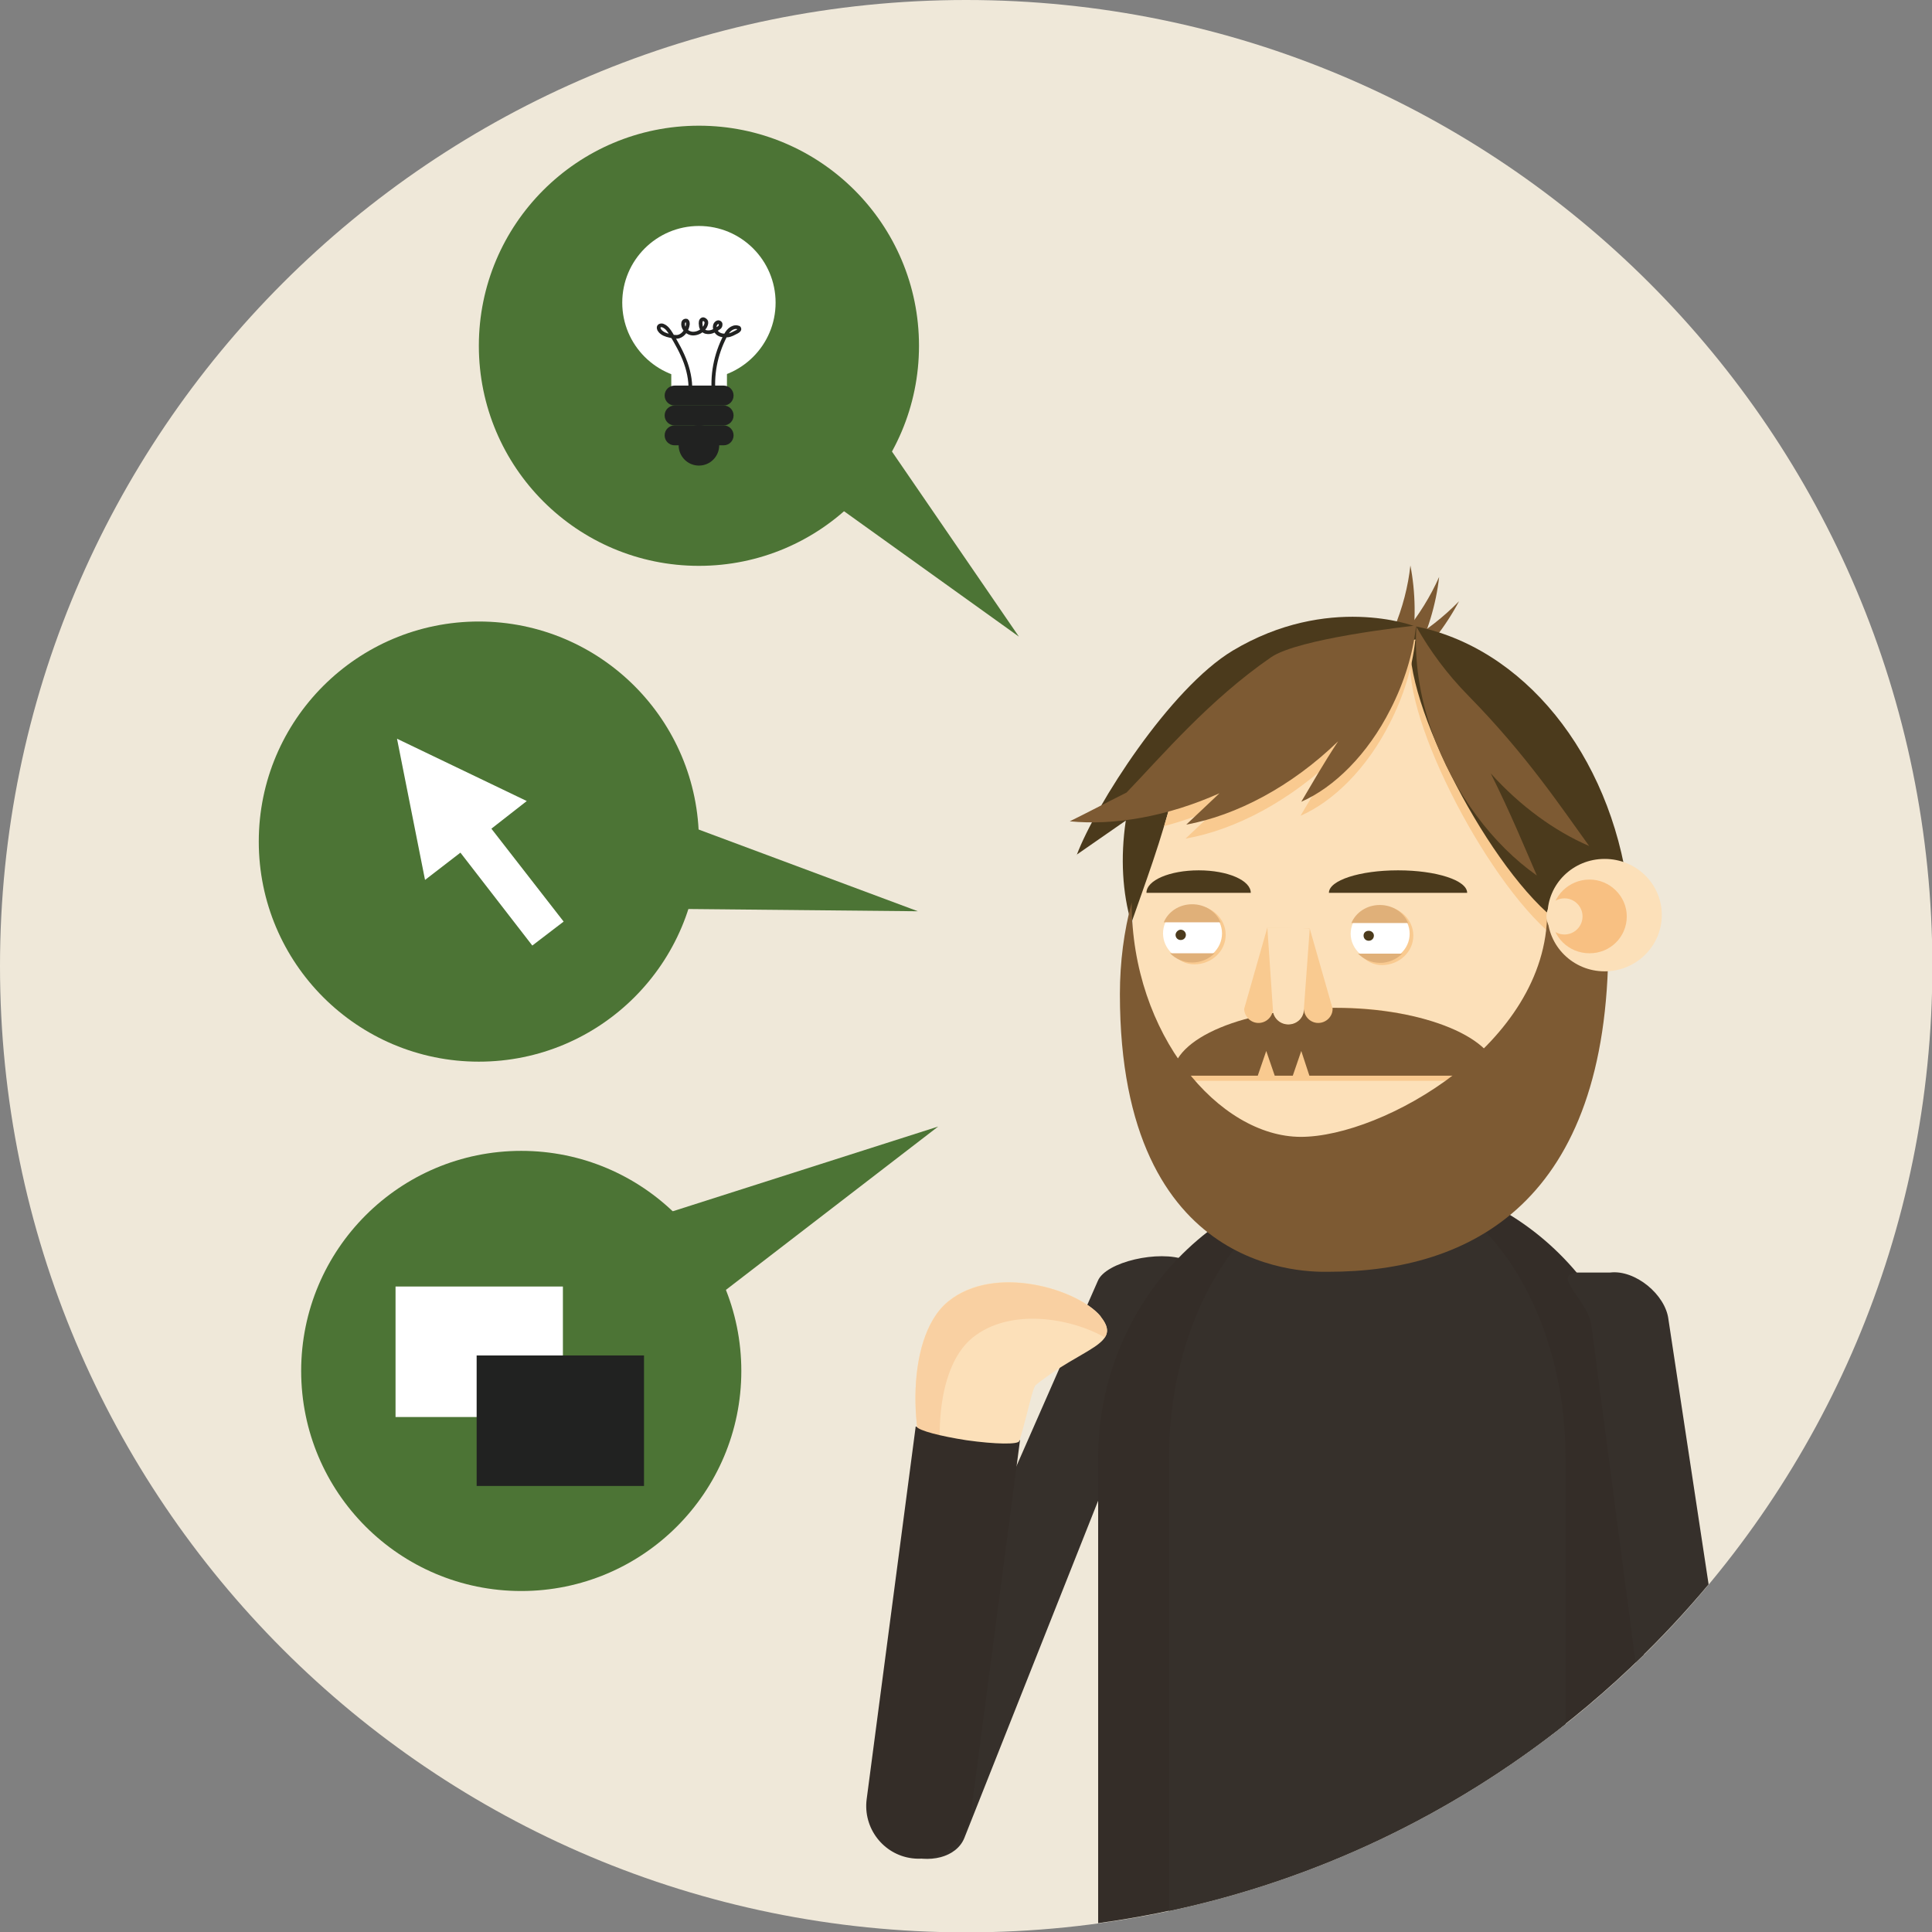 <?xml version="1.0" encoding="UTF-8"?><svg id="b" xmlns="http://www.w3.org/2000/svg" width="184.9mm" height="184.9mm" viewBox="0 0 524.1 524.1"><rect x="0" y="0" width="524.1" height="524.1" fill="#808080" stroke="none"/><defs><style>.d{fill:none;stroke:#212221;stroke-miterlimit:10;}.e{fill:#f9d0a2;}.e,.f,.g,.h,.i,.j,.k,.l,.m,.n,.o,.p,.q,.r{stroke-width:0px;}.f{fill:#f8c082;}.g{fill:#f9ca90;}.h{fill:#4c7435;}.i{fill:#4b3a1c;}.j{fill:#29211a;}.k{fill:#342d28;}.l{fill:#36302b;}.m{fill:#212221;}.n{fill:#e0b079;}.o{fill:#7d5a33;}.p{fill:#fff;}.q{fill:#efe8d9;}.r{fill:#fce0b9;}</style></defs><g id="c"><path class="q" d="m262.1,0C117.3,0,0,117.3,0,262.1s117.3,262.1,262.1,262.1,262.1-117.3,262.1-262.1S406.8,0,262.1,0Zm98,479.2c-3.5,1.6-7.1,3.1-10.7,4.5,3.6-1.4,7.2-2.9,10.7-4.5,3.5-1.6,7-3.3,10.4-5-3.4,1.8-6.9,3.4-10.4,5Zm30.4-16.5c-4.8,3.1-9.8,6-14.8,8.8,5.1-2.8,10-5.7,14.8-8.8,4.8-3.1,9.5-6.4,14.1-9.8-4.6,3.4-9.3,6.7-14.1,9.8Zm31.8-24.4c2.8-2.6,5.6-5.2,8.3-7.9-2.7,2.7-5.5,5.3-8.3,7.9Z"/><path class="l" d="m261.6,498.6c-2.1,5.2-9.5,7.2-16.6,4.4h0c-7.1-2.8-11.2-9.4-9.1-14.6l61.9-140.9c2.1-5.2,16.7-8.5,23.8-5.7v4.8c7.1,2.8-2,5.8-4.1,11.1l-55.9,140.9Z"/><path class="k" d="m445.9,448.8v-53.2c0-42.4-33.1-76.7-74-76.7s-74,34.4-74,76.7v126.1c57.3-7.8,108.8-34.2,148.1-72.9Z"/><path class="l" d="m424.7,467.6v-71.9c0-42.4-24.1-76.7-53.8-76.7s-53.8,34.4-53.8,76.7v122.7c40-8.5,76.7-26.2,107.7-50.8Z"/><polygon class="h" points="276.4 172.7 276.4 172.7 209.6 124.8 229.9 104.9 276.4 172.7"/><circle class="h" cx="189.6" cy="93.8" r="59.7"/><path class="j" d="m386.4,309.8c0-.9-5.6-1.5-12.5-1.5s-12.5.7-12.5,1.5,5.6,1.6,12.5,1.6,12.5-.7,12.5-1.6Z"/><path class="k" d="m374,311.3c-6.9,0-12.5-.7-12.5-1.6v16.7c0,.9,5.6,1.6,12.5,1.6s12.5-.7,12.5-1.6v-16.7c0,.9-5.6,1.6-12.5,1.6Z"/><path class="r" d="m298.6,357.2c6.1,7.5-5,8.3-17.6,18.5-2.5,2-7.7,50.5-27.5,26.2-6.1-7.5-8.9-38.6,3.7-48.9,12.6-10.3,35.3-3.3,41.4,4.1Z"/><path class="e" d="m263.8,362.9c10.1-8.2,26.6-5.4,35.9-.1,1-1.5.8-3.2-1.1-5.6-6.1-7.5-28.8-14.4-41.4-4.1-12.6,10.3-9.8,41.4-3.7,48.9,1.3,1.6,2.5,2.8,3.7,3.8-3.7-11.9-3.8-34.4,6.6-42.9Z"/><path class="k" d="m276.5,390.7c0,0,0,.2,0,.2-.2,1-6.5.9-14.3-.2-7.1-1.1-12.9-2.6-13.6-3.7h-.2s-13.3,101.1-13.3,101.1c-1,7.8,4.5,15,12.3,16,7.8,1,15-4.5,16-12.3l13.3-101.1h-.2Z"/><polygon class="h" points="249 247.2 249 247.2 166.8 246.4 172 218.5 249 247.2"/><polygon class="h" points="254.5 305.6 254.5 305.6 189.4 355.7 176.2 330.6 254.5 305.6"/><rect class="p" x="182.1" y="90.6" width="15.1" height="15.2"/><circle class="p" cx="189.6" cy="82.1" r="20.8"/><path class="m" d="m196.3,104.6h-13.3c-1.5,0-2.7,1.2-2.7,2.7s1.2,2.7,2.7,2.7h13.3c1.5,0,2.7-1.2,2.7-2.7s-1.2-2.7-2.7-2.7Z"/><path class="m" d="m196.3,110h-13.3c-1.5,0-2.7,1.2-2.7,2.7s1.2,2.7,2.7,2.7h13.3c1.5,0,2.7-1.2,2.7-2.7s-1.2-2.7-2.7-2.7Z"/><path class="m" d="m196.3,115.4h-13.3c-1.5,0-2.7,1.2-2.7,2.7s1.2,2.7,2.7,2.7h13.3c1.5,0,2.7-1.2,2.7-2.7s-1.2-2.7-2.7-2.7Z"/><path class="d" d="m187.2,107.1c.3-2.9-.2-5.9-1.2-8.7-1-2.8-2.5-5.4-4-7.9-.5-.8-1.1-1.7-2-2.1-.3-.2-.8-.2-1.1,0-.4.3-.2,1,.1,1.3.6.8,1.7,1.2,2.7,1.4.8.2,1.6.4,2.4.2,1.4-.4,2.3-1.9,2.5-3.3,0-.4,0-.8-.3-1-.3-.1-.6,0-.8.2s-.2.6-.2.9c.1,1.3,1.4,2.4,2.7,2.4,1.3,0,2.6-.7,3.3-1.9.2-.4.4-.9.3-1.3s-.6-.8-1-.7c-.6.2-.6,1-.5,1.6,0,.5.2.9.5,1.3.5.6,1.3.7,2,.6.7-.1,1.4-.5,2-.9.3-.2.7-.4.8-.7s.2-.8-.2-1c-.4-.3-1,.1-1.2.6-.3.8,0,1.8.8,2.4.7.5,1.7.6,2.6.5s1.7-.6,2.5-1c.4-.2.9-.6.6-1,0-.1-.3-.2-.4-.2-.7-.2-1.5.1-2.1.6s-1,1.2-1.3,1.8c-2.6,5-3.7,10.7-3,16.3"/><circle class="m" cx="189.6" cy="120.8" r="5.5"/><circle class="h" cx="129.9" cy="228.3" r="59.7"/><circle class="h" cx="141.4" cy="371.9" r="59.7"/><polygon class="p" points="142.9 217.3 107.7 200.4 115.3 238.7 124.9 231.3 144.4 256.5 152.9 250 133.3 224.8 142.9 217.3"/><rect class="p" x="107.3" y="349" width="45.4" height="35.4"/><rect class="m" x="129.3" y="367.7" width="45.4" height="35.4"/><path class="o" d="m380.9,171.8c4-4.9,7.2-10.1,9.5-15.3-.8,7.3-3.1,15.1-6.9,22.7-6.2,12.3-15.3,21.2-24.2,25.1,5-8.4,11.3-19.9,21.7-32.5Z"/><path class="o" d="m378.1,170.6c2.4-5.7,3.9-11.6,4.5-17.2,1.4,7.2,1.6,15.3.2,23.6-2.3,13.5-8.2,24.4-15.7,30.6,2.3-9.4,4.8-22.1,11-36.9Z"/><path class="o" d="m381.2,174.4c5.6-3.2,10.5-7.1,14.6-11.3-3.5,6.6-8.5,13.2-14.9,19-10.4,9.5-22.1,14.9-32,15.6,7.8-6.2,17.9-14.9,32.3-23.3Z"/><path class="g" d="m307.4,259.9l50.6,80.4s78.4-37,78.4-84.4c0-47.4-17.4-81.8-57.1-81.8-39.7,0-71.9,38.4-71.9,85.8Z"/><path class="r" d="m363,176.5c2.7.7,70.1-18.8,70.1,78,0,37.6-56.4,74.1-75.1,85.8-28.2-11.6-51.2-42.4-51.2-80,0-41,24.1-75.2,56.2-83.7Z"/><path class="i" d="m379.3,236.1c10.3,0,18.7,2.7,18.7,6.1h-37.5c0-3.4,8.4-6.1,18.7-6.1Z"/><path class="i" d="m325.2,236.1c7.8,0,14.1,2.7,14.1,6.1h-28.3c0-3.4,6.3-6.1,14.2-6.1Z"/><path class="g" d="m363.9,273.4c23.1,0,41.8,8.9,41.8,19.8h-83.5c0-10.9,18.7-19.8,41.8-19.8Z"/><path class="g" d="m383.4,253.8c0,4.4-3.8,8-8.5,8s-7.7-4.1-7.7-8.5c0-4.4,3-7.5,7.7-7.5s8.5,3.6,8.5,8Z"/><path class="g" d="m332.5,253.6c0,4.4-3.8,8-8.5,8-4.7,0-7.6-4.1-7.6-8.5s3-7.5,7.6-7.5c4.7,0,8.5,3.6,8.5,8Z"/><path class="p" d="m331.5,253.2c0,4.2-3.6,7.6-8,7.6s-8-3.4-8-7.6c0-4.2,3.6-7.5,8-7.5,4.4,0,8,3.4,8,7.5Z"/><path class="i" d="m321.7,253.6c0,.8-.6,1.4-1.4,1.4s-1.4-.6-1.4-1.4c0-.7.7-1.4,1.4-1.4s1.4.6,1.4,1.4Z"/><path class="n" d="m315.7,250.2c1.2-2.9,4.2-4.9,7.7-4.9s6.5,2,7.7,4.9h-15.5Z"/><path class="n" d="m329.5,258.6c-1.5,1.5-3.7,2.5-6.1,2.5-2.4,0-4.5-1-6-2.5h12.1Z"/><path class="o" d="m353,285.1l-2.3,6.7h-4.9s-2.3-6.7-2.3-6.7l-2.3,6.7h-23.1c0-10.2,19.7-18.4,44.1-18.4,24.3,0,44.1,8.3,44.1,18.4h-51.1s-2.2-6.7-2.2-6.7Z"/><path class="g" d="m355.3,251.9h0l6.2,21.7h0c0,.1,0,.1,0,.1,0,2.1-1.8,3.8-3.9,3.8-2.1,0-3.8-1.7-3.9-3.8h0c0,2.3-1.9,4.1-4.2,4.1-2.3,0-4.2-1.8-4.2-4.1h0c0,2.1-1.8,3.8-3.9,3.8s-3.8-1.7-3.9-3.8h0l6.3-22.1"/><path class="r" d="m343.7,251.6c1.4,0,4.3,0,5.8,0,1.5,0,4.4.2,5.8.3l-1.6,21.9c0,2.3-1.9,4.1-4.2,4.1-2.3,0-4.2-1.8-4.2-4.1l-1.5-22.1Z"/><path class="p" d="m382.4,253.3c0,4.2-3.6,7.5-8,7.5-4.4,0-8-3.4-8-7.5s3.6-7.5,8-7.5,8,3.4,8,7.5Z"/><path class="i" d="m372.7,253.8c0,.8-.6,1.4-1.4,1.4-.8,0-1.4-.6-1.4-1.4s.6-1.3,1.4-1.3,1.4.6,1.4,1.3Z"/><path class="n" d="m366.6,250.4c1.2-2.9,4.2-4.9,7.7-4.9s6.5,2,7.7,4.9h-15.5Z"/><path class="n" d="m380.4,258.7c-1.5,1.5-3.7,2.5-6,2.5-2.4,0-4.5-1-6-2.5h12.1Z"/><path class="g" d="m383.5,174.7c-6,13.5,17,60.3,36.1,77.7l22.1-5.9c-4.9-37-28.5-66.1-58.3-71.8Z"/><path class="i" d="m383.5,169.8c-6,13.5,17,60.3,36.1,77.7l22.1-5.9c-4.9-37-28.5-66.2-58.3-71.8Z"/><path class="i" d="m292.1,231.9c5.1-13.5,25.2-45.1,42.3-55.4,25.9-15.5,49.1-6.7,49.1-6.7-7.3,3.8-39.8,21.1-46.5,27.4-6.3,5.9-12.3,11-18.1,15.5-3.8,15.5-8.6,27.8-12,37.7-2.4-8.1-3-17.7-1.5-27.8-4.9,3.4-9.4,6.5-13.4,9.3Z"/><path class="o" d="m384,169.7c0,.1.1.2.2.3,0,0,0-.2,0-.2,0,.2.1.4.2.5,3.5,6.2,8.1,12.5,14,18.5,15.7,16,25.1,30.2,32.7,40.7-9.3-4-18.7-10.8-26.7-19.7,5.4,10.8,9.2,20.1,12.5,27.7-11.8-8.3-22.5-22.2-28.4-38.9-3.5-9.9-4.8-19.6-4.3-28.1,0-.3-.1-.6-.2-.8Z"/><path class="o" d="m307,244.9c0,35.7,23.7,63.5,45.9,63.5,22.2,0,66.8-25.2,66.8-60.9l16.6,8.4h0c0,70.2-37.3,89.1-75.9,89.1-4.5,0-56.6,2-56.6-75.3,0-8.7,1.1-17.1,3.2-24.9Z"/><path class="r" d="m419.8,248.2c0,8.4,6.9,15.3,15.5,15.3,8.5,0,15.5-6.8,15.5-15.3,0-8.4-6.9-15.2-15.5-15.2-8.6,0-15.5,6.8-15.5,15.2Z"/><path class="f" d="m421,248.6c0,5.5,4.5,10,10.2,10s10.1-4.5,10.1-10-4.6-10-10.1-10c-5.6,0-10.2,4.5-10.2,10Z"/><path class="r" d="m419.5,248.6c0,2.7,2.2,4.9,4.9,4.9s4.9-2.2,4.9-4.9c0-2.7-2.2-4.9-4.9-4.9s-4.9,2.2-4.9,4.9Z"/><path class="g" d="m330.5,218.9c-4.9,2.2-9.8,3.9-14.7,5.2,1.1-3.6,2.1-7.4,3.1-11.4,5.7-4.5,11.8-9.6,18.1-15.5,5.1-4.8,24.8-15.8,37.3-22.5,5.1-.7,8.9-1.1,9.6-1.2h0c0,0,.1,0,.1,0,0,.1-.1.3-.1.4-.8,7.2-3.1,14.9-6.9,22.3-6.2,12.3-15.3,21.2-24.2,25.1,2.8-4.7,5.9-10.2,10-16.4-12.7,12.3-27.6,20.2-41.2,22.6,2.8-2.6,5.7-5.4,9-8.5Z"/><path class="o" d="m290,222.9c4.7-2.3,9.8-5,15.6-7.9,9.8-10.2,22.4-25.1,39.2-36.7,7.4-5.1,37.3-8.4,39.3-8.6h0c0,0,.1,0,.1,0,0,.1-.1.3-.1.4-.8,7.2-3.1,14.9-6.9,22.3-6.2,12.3-15.3,21.2-24.2,25.1,2.8-4.7,5.9-10.2,10-16.4-12.7,12.3-27.6,20.1-41.2,22.6,2.8-2.6,5.7-5.4,9-8.5-14.1,6.3-28.5,8.8-40.6,7.6Z"/><path class="l" d="m443.7,451c7-6.7,13.6-13.8,19.8-21.2l-10.9-71.9c-.8-6.7-9-13.5-15.8-12.7h-9.2c-6.7.8,3.3,7.7,4.1,14.4l12,91.5Z"/></g></svg>
